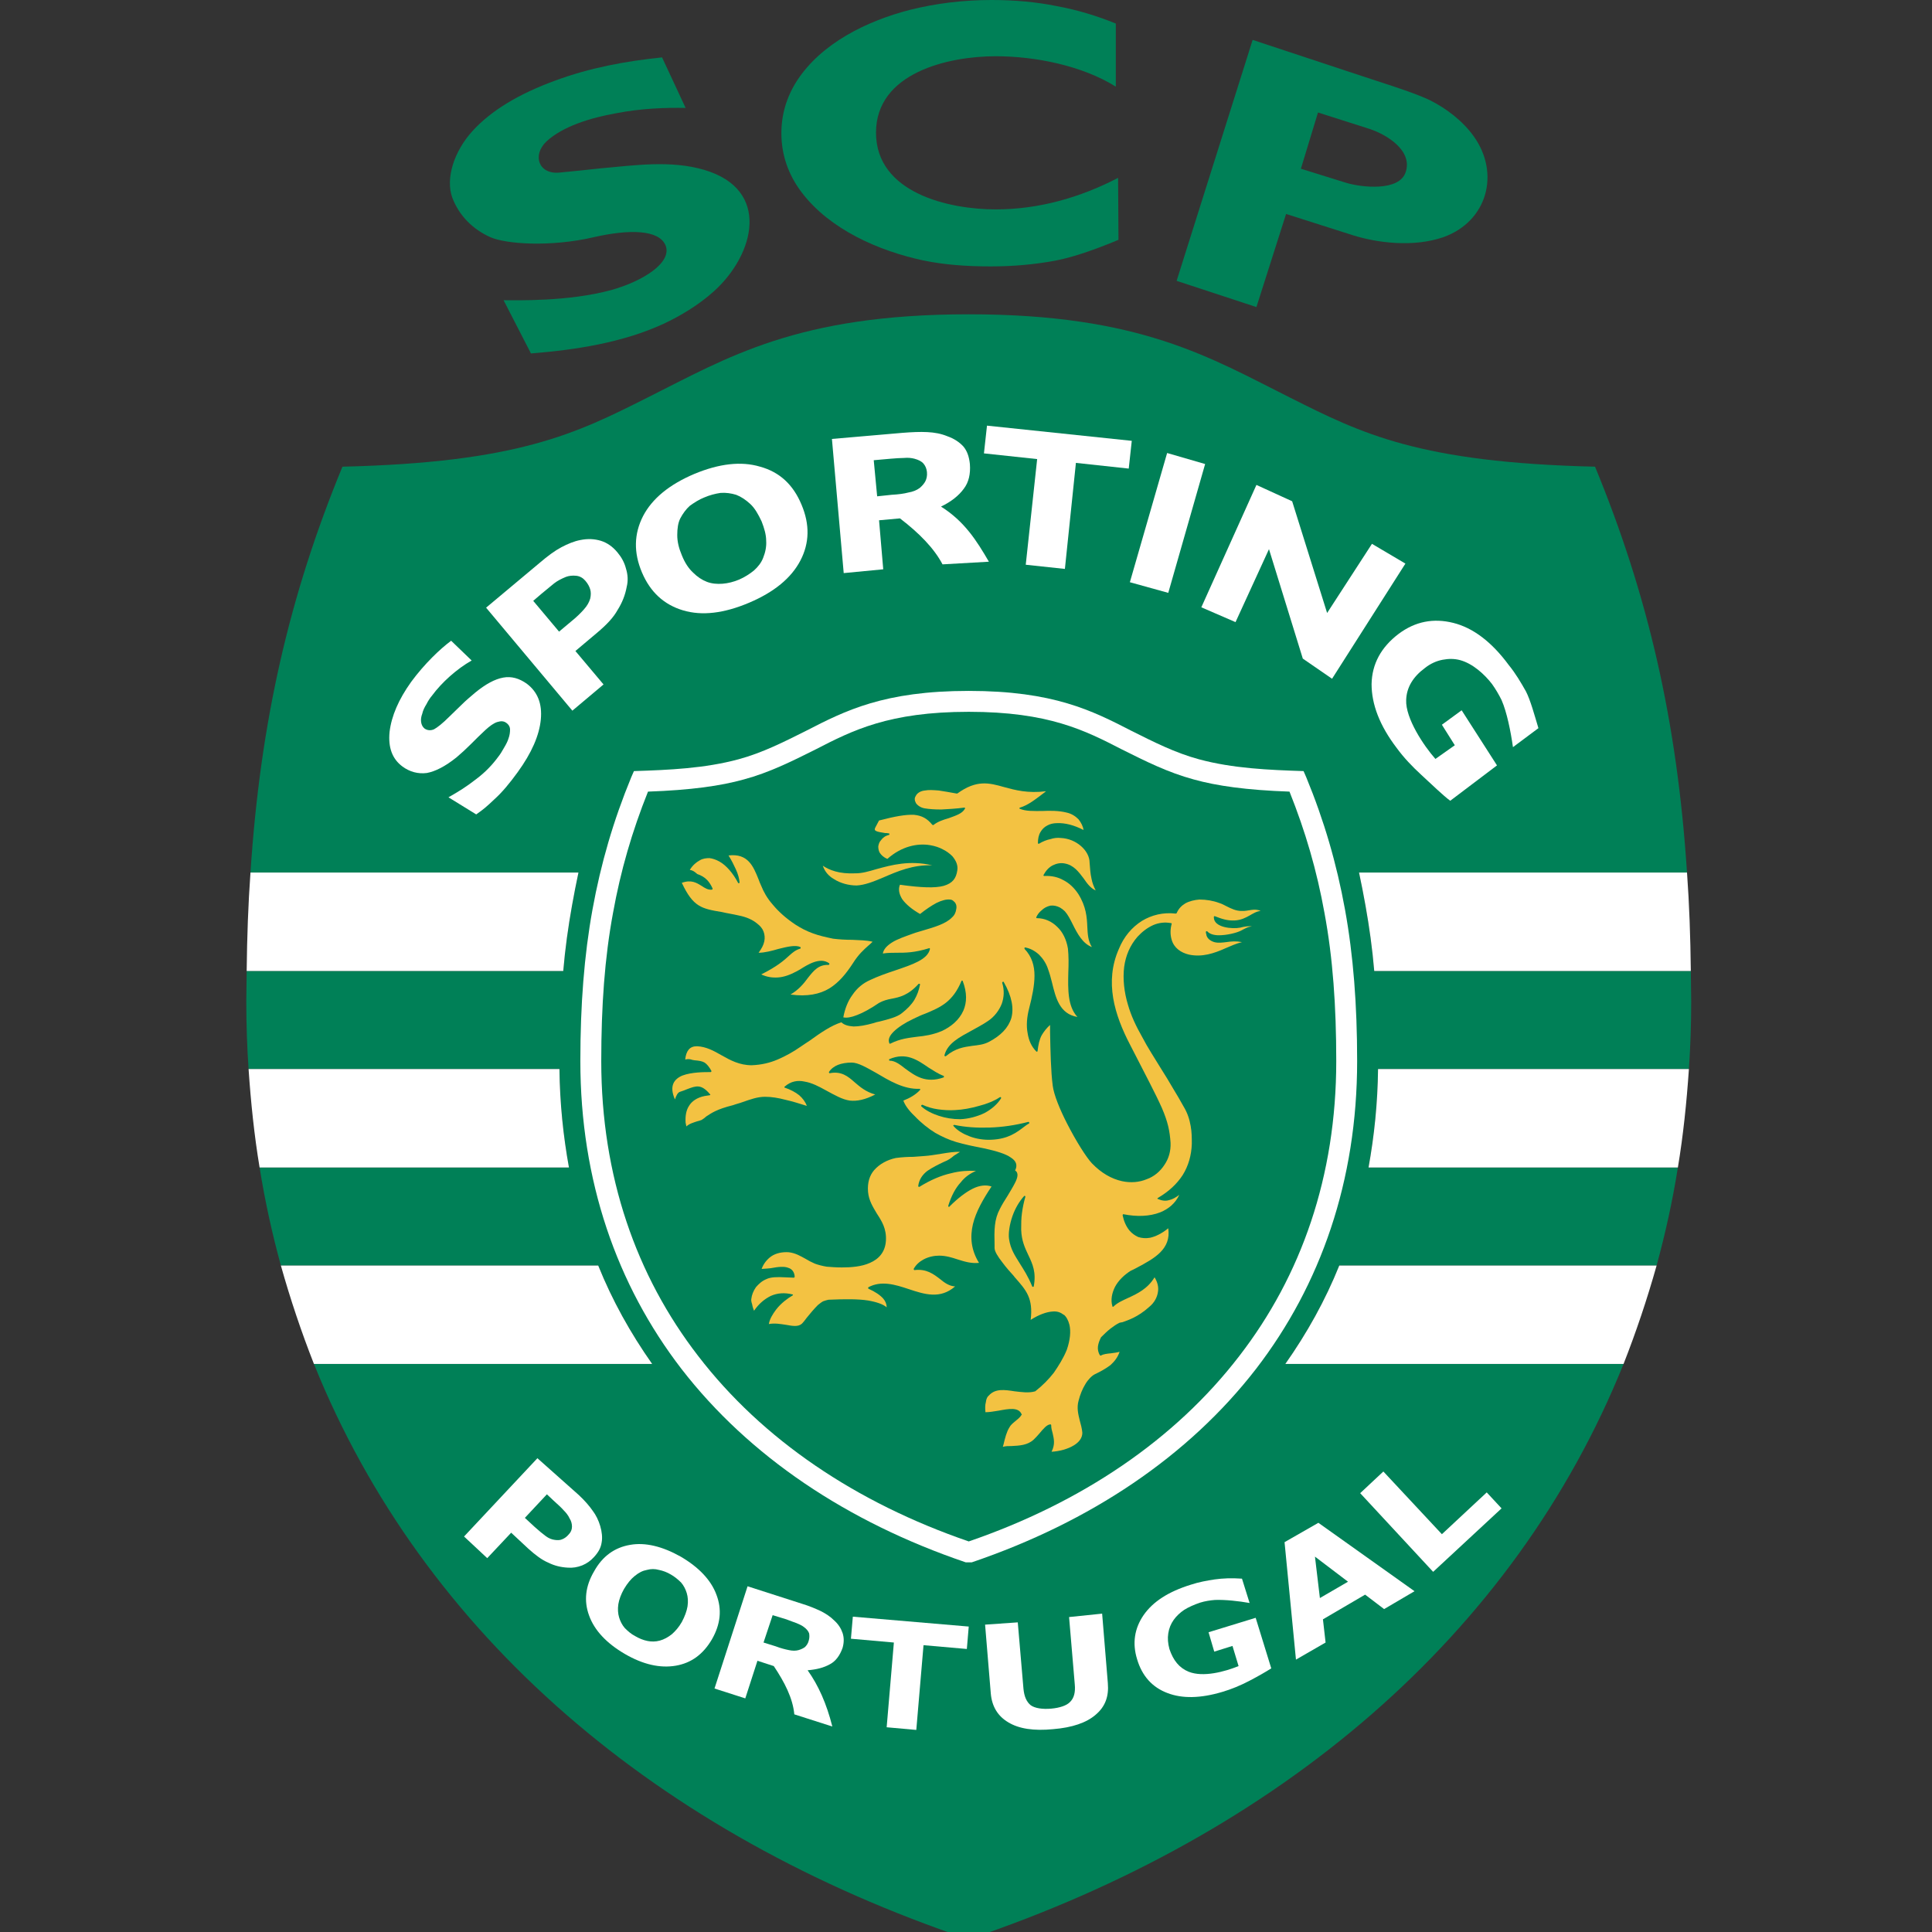 <?xml version="1.0" encoding="UTF-8" standalone="no"?> <svg xmlns:dc="http://purl.org/dc/elements/1.1/" xmlns:cc="http://creativecommons.org/ns#" xmlns:rdf="http://www.w3.org/1999/02/22-rdf-syntax-ns#" xmlns:svg="http://www.w3.org/2000/svg" xmlns="http://www.w3.org/2000/svg" xmlns:sodipodi="http://sodipodi.sourceforge.net/DTD/sodipodi-0.dtd" xmlns:inkscape="http://www.inkscape.org/namespaces/inkscape" xml:space="preserve" viewBox="0 0 52 52" height="52" width="52" y="0px" x="0px" id="Ebene_1" version="1.0"><rect x="0" y="0" width="52" height="52" fill="#333333" stroke="none"/><defs id="defs81"></defs> <g transform="matrix(0.093,0,0,0.093,6.629,-4.51075e-7)" id="g946"><path fill-rule="evenodd" clip-rule="evenodd" fill="#008057" d="M 209.084,561.259 C 119.225,531.016 51.254,473.38 19.577,394.741 h 97.888 c -6.27,-8.909 -11.549,-18.369 -15.618,-28.488 H 10.009 C 7.479,357.016 5.39,347.559 3.849,337.879 h 89.53 c -1.651,-9.129 -2.64,-18.586 -2.75,-28.488 H 0.661 C 0.22,303.013 0,296.413 0,289.815 c 0,-2.971 0.111,-5.941 0.111,-8.799 h 91.617 c 0.551,-6.489 1.43,-12.757 2.53,-18.918 0.551,-3.19 1.211,-6.381 1.871,-9.57 H 1.21 c 2.861,-43.884 11.329,-80.398 26.618,-117.464 50.813,-1.21 67.531,-9.57 88.099,-19.907 23.317,-11.659 43.444,-24.196 93.158,-24.196 49.717,0 69.841,12.538 93.158,24.196 20.569,10.337 37.286,18.697 88.099,19.907 15.287,37.066 23.76,73.581 26.616,117.464 h -94.919 c 0.662,3.189 1.321,6.379 1.872,9.57 1.099,6.161 1.98,12.429 2.528,18.918 h 91.62 c 0,2.858 0.111,5.829 0.111,8.799 0,6.598 -0.223,13.198 -0.662,19.576 H 327.54 c -0.108,9.902 -1.102,19.359 -2.751,28.488 h 89.528 c -1.541,9.68 -3.627,19.137 -6.158,28.374 h -91.837 c -4.069,10.119 -9.352,19.579 -15.618,28.488 h 97.887 C 366.916,473.38 298.944,531.016 209.084,561.259 Z" id="path2"></path><path fill-rule="evenodd" clip-rule="evenodd" fill="#ffffff" d="m 408.16,366.253 c -2.751,9.788 -5.941,19.251 -9.568,28.488 h -97.887 c 6.267,-8.909 11.549,-18.369 15.618,-28.488 z" id="path4"></path><path fill-rule="evenodd" clip-rule="evenodd" fill="#ffffff" d="m 327.541,309.391 c -0.108,9.902 -1.102,19.359 -2.751,28.488 h 89.528 c 1.538,-9.24 2.531,-18.809 3.19,-28.488 z" id="path6"></path><path fill-rule="evenodd" clip-rule="evenodd" fill="#ffffff" d="m 322.039,252.527 c 0.662,3.189 1.321,6.379 1.872,9.57 1.099,6.161 1.98,12.429 2.528,18.918 h 91.62 c -0.111,-9.899 -0.442,-19.358 -1.102,-28.488 z" id="path8"></path><path fill-rule="evenodd" clip-rule="evenodd" fill="#ffffff" d="m 91.729,281.016 c 0.551,-6.489 1.43,-12.757 2.53,-18.918 0.551,-3.19 1.211,-6.381 1.871,-9.57 H 1.21 c -0.659,9.13 -0.99,18.589 -1.099,28.488 z" id="path10"></path><path fill-rule="evenodd" clip-rule="evenodd" fill="#ffffff" d="m 93.379,337.879 c -1.651,-9.129 -2.64,-18.586 -2.75,-28.488 H 0.661 c 0.659,9.68 1.649,19.248 3.189,28.488 z" id="path12"></path><path fill-rule="evenodd" clip-rule="evenodd" fill="#ffffff" d="m 117.466,394.742 c -6.27,-8.909 -11.549,-18.369 -15.618,-28.488 H 10.009 c 2.75,9.788 5.938,19.251 9.568,28.488 z" id="path14"></path><path fill-rule="evenodd" clip-rule="evenodd" fill="#ffffff" d="m 209.965,452.155 h -1.759 C 173.889,440.498 145.512,421.467 125.936,396.169 107.239,371.867 96.68,341.73 96.68,307.083 c 0,-16.277 1.099,-30.577 3.519,-43.885 2.42,-13.308 6.05,-25.737 11.218,-38.275 l 0.771,-1.761 c 10.118,-0.328 20.458,-0.769 30.246,-3.41 6.929,-1.869 13.198,-5.058 19.578,-8.249 11.329,-5.829 22.547,-11.549 47.074,-11.549 24.527,0 35.745,5.72 47.074,11.549 6.378,3.19 12.647,6.379 19.576,8.249 9.791,2.641 20.13,3.082 30.246,3.41 l 0.771,1.761 c 5.171,12.538 8.798,24.967 11.218,38.275 2.423,13.308 3.521,27.608 3.521,43.885 0,34.646 -10.559,64.784 -29.259,89.086 -19.574,25.297 -47.951,44.329 -82.268,55.986 z" id="path16"></path><path fill-rule="evenodd" clip-rule="evenodd" fill="#008057" d="m 209.084,446.105 c 32.666,-11.218 59.722,-29.479 78.308,-53.675 17.93,-23.206 28.052,-52.025 28.052,-85.348 0,-15.949 -0.99,-29.917 -3.413,-42.895 -2.197,-12.208 -5.496,-23.537 -10.119,-35.086 -12.425,-0.439 -21.009,-1.651 -27.715,-3.52 -7.368,-1.98 -13.969,-5.279 -20.789,-8.688 -10.667,-5.5 -21.226,-10.89 -44.323,-10.89 -23.097,0 -33.656,5.389 -44.325,10.89 -6.819,3.409 -13.418,6.708 -20.788,8.688 -6.709,1.869 -15.287,3.081 -27.716,3.52 -4.619,11.549 -7.919,22.878 -10.119,35.086 -2.418,12.979 -3.409,26.946 -3.409,42.895 0,33.322 10.119,62.142 28.046,85.348 18.587,24.196 45.644,42.457 78.31,53.675 z" id="path18"></path><path fill-rule="evenodd" clip-rule="evenodd" fill="#ffffff" d="m 81.17,197.865 c 3.081,2.31 4.509,5.719 4.071,10.339 -0.441,4.619 -2.64,9.678 -6.71,15.289 -2.309,3.189 -4.509,5.829 -6.708,7.809 -2.2,2.09 -3.081,2.859 -5.281,4.399 l -8.029,-4.95 c 3.081,-1.761 5.06,-2.969 8.029,-5.278 2.641,-1.98 4.73,-4.181 6.489,-6.601 0.441,-0.551 0.99,-1.43 1.54,-2.42 0.661,-1.099 1.1,-1.979 1.32,-2.75 0.331,-0.88 0.441,-1.759 0.441,-2.53 0,-0.769 -0.331,-1.428 -1.1,-1.98 -0.769,-0.549 -1.54,-0.549 -2.641,-0.218 -0.989,0.33 -2.089,1.099 -3.407,2.309 -1.321,1.211 -2.75,2.64 -4.181,4.071 -1.43,1.43 -2.75,2.64 -4.179,3.85 -3.3,2.64 -6.16,4.069 -8.58,4.509 -2.53,0.33 -4.95,-0.33 -7.039,-1.869 -2.969,-2.2 -4.181,-5.499 -3.74,-10.009 0.549,-4.62 2.64,-9.458 6.27,-14.518 1.869,-2.53 3.959,-4.95 6.16,-7.15 1.869,-1.869 3.628,-3.409 5.389,-4.729 l 5.94,5.719 c -4.291,2.42 -8.689,6.379 -11.44,10.118 -0.659,0.771 -1.208,1.651 -1.649,2.531 -0.549,0.879 -0.99,1.759 -1.21,2.748 -0.33,0.88 -0.439,1.651 -0.33,2.421 0.109,0.77 0.439,1.43 0.99,1.869 0.769,0.549 1.759,0.659 2.75,0.22 0.99,-0.549 2.418,-1.649 4.4,-3.63 1.21,-1.208 2.528,-2.418 3.628,-3.52 1.21,-1.21 2.53,-2.309 3.959,-3.519 2.969,-2.42 5.609,-3.85 8.029,-4.291 2.42,-0.439 4.62,0.222 6.819,1.761 z" id="path20"></path><path fill-rule="evenodd" clip-rule="evenodd" fill="#ffffff" d="m 102.618,156.511 c -1.871,-0.551 -3.74,-0.661 -5.938,-0.221 -1.761,0.33 -3.631,1.1 -5.5,2.09 -1.869,0.99 -3.959,2.53 -6.27,4.509 l -15.508,12.979 24.967,29.807 9.019,-7.589 -8.139,-9.678 6.27,-5.279 c 2.75,-2.31 4.73,-4.399 5.94,-6.599 1.318,-2.09 2.199,-4.289 2.64,-6.71 0.438,-1.759 0.33,-3.519 -0.22,-5.279 -0.441,-1.759 -1.321,-3.299 -2.42,-4.619 -1.432,-1.761 -3.082,-2.861 -4.841,-3.411 z m -3.08,14.077 c 0.221,0.771 0.221,1.651 0,2.64 -0.33,1.1 -0.879,2.09 -1.869,3.189 -0.88,0.992 -2.09,2.202 -3.74,3.52 l -3.41,2.861 -7.479,-8.909 2.312,-1.98 c 1.54,-1.32 2.859,-2.31 3.74,-3.079 0.99,-0.771 2.089,-1.32 3.409,-1.871 0.88,-0.328 1.869,-0.439 2.971,-0.328 1.099,0.108 1.979,0.659 2.638,1.428 0.768,0.88 1.209,1.759 1.428,2.529 z" id="path22"></path><path fill-rule="evenodd" clip-rule="evenodd" fill="#ffffff" d="m 148.702,135.063 c -5.499,-1.649 -11.878,-0.88 -19.028,2.09 -7.258,3.079 -12.208,7.148 -14.848,12.208 -2.64,5.169 -2.75,10.559 -0.33,16.279 2.42,5.719 6.379,9.349 11.878,10.998 5.499,1.649 11.878,0.88 19.137,-2.2 7.26,-3.079 12.209,-7.148 14.849,-12.208 2.64,-5.06 2.75,-10.449 0.33,-16.167 -2.419,-5.831 -6.379,-9.46 -11.988,-11 z m -1.761,30.026 c -1.208,0.99 -2.75,1.98 -4.288,2.64 -1.541,0.661 -3.3,1.1 -4.84,1.21 -1.541,0.11 -3.079,0 -4.509,-0.549 -1.431,-0.551 -2.751,-1.431 -3.961,-2.64 -1.32,-1.211 -2.418,-2.861 -3.299,-5.061 -0.88,-2.089 -1.32,-3.958 -1.32,-5.827 0,-1.871 0.22,-3.52 0.88,-4.84 0.769,-1.43 1.649,-2.64 2.748,-3.63 1.21,-0.88 2.751,-1.871 4.181,-2.42 1.538,-0.661 3.189,-1.1 4.729,-1.32 1.54,-0.11 3.081,0.11 4.51,0.549 1.43,0.551 2.75,1.431 4.069,2.64 1.32,1.21 2.309,2.971 3.299,5.06 0.771,1.98 1.321,3.85 1.321,5.61 0.11,1.649 -0.221,3.299 -0.88,4.948 -0.548,1.43 -1.539,2.64 -2.64,3.63 z" id="path24"></path><path fill-rule="evenodd" clip-rule="evenodd" fill="#ffffff" d="m 201.057,146.612 c 2.968,-1.43 5.168,-3.189 6.598,-5.169 1.43,-1.869 1.979,-4.289 1.759,-7.148 -0.22,-2.09 -0.769,-3.74 -1.869,-5.061 -1.21,-1.32 -2.751,-2.309 -4.619,-2.968 -1.869,-0.772 -3.741,-1.102 -5.83,-1.21 -2.089,-0.111 -4.509,0 -7.258,0.218 l -20.348,1.761 3.409,38.826 11.439,-1.1 -1.21,-14.188 6.05,-0.549 c 5.609,4.289 9.899,8.689 12.319,13.307 l 13.418,-0.769 c -3.522,-6.051 -7.04,-11.661 -13.858,-15.95 z m -4.51,-7.37 c -0.33,0.661 -0.88,1.32 -1.651,1.98 -0.88,0.659 -1.979,1.1 -3.299,1.32 -1.21,0.33 -2.859,0.549 -4.84,0.659 l -4.179,0.441 -0.99,-10.45 4.95,-0.439 c 1.43,-0.11 2.75,-0.22 3.85,-0.22 1.1,-0.11 2.089,0 2.969,0.22 1.21,0.33 2.089,0.771 2.64,1.43 0.551,0.661 0.88,1.431 0.99,2.42 0.109,1.1 -0.111,1.98 -0.44,2.639 z" id="path26"></path><polygon fill-rule="evenodd" clip-rule="evenodd" fill="#ffffff" points="255.388,135.614 256.267,127.583 214.364,123.185 213.484,131.213 228.883,132.863 225.582,163.44 236.911,164.65 240.101,133.963 " id="polygon28"></polygon><polygon fill-rule="evenodd" clip-rule="evenodd" fill="#ffffff" points="266.829,171.579 277.496,134.294 266.498,131.104 255.716,168.5 " id="polygon30"></polygon><polygon fill-rule="evenodd" clip-rule="evenodd" fill="#ffffff" points="295.976,158.93 305.764,190.605 314.231,196.436 335.459,163.109 325.78,157.39 312.801,177.409 302.682,145.071 292.343,140.342 276.397,175.759 286.296,180.048 " id="polygon32"></polygon><path fill-rule="evenodd" clip-rule="evenodd" fill="#ffffff" d="m 361.964,221.512 -10.228,-15.948 -5.719,4.181 3.738,5.937 -5.61,3.961 c -3.41,-3.85 -8.687,-11.769 -8.467,-17.048 0.108,-3.63 1.978,-6.709 5.388,-9.24 1.649,-1.318 3.41,-2.089 5.171,-2.418 1.758,-0.331 3.407,-0.331 5.057,0.11 3.633,0.99 7.043,4.069 9.24,6.929 1.102,1.54 1.98,3.081 2.751,4.62 1.541,3.52 2.64,9.019 3.299,13.638 l 7.368,-5.499 c -1.096,-3.628 -2.309,-8.139 -3.627,-10.67 -1.43,-2.528 -2.974,-5.168 -4.951,-7.588 -4.948,-6.709 -10.336,-10.78 -16.058,-12.208 -5.719,-1.43 -11.001,-0.441 -15.838,3.189 -5.06,3.85 -7.699,8.689 -7.811,14.518 0,5.83 2.312,11.988 7.26,18.478 2.089,2.859 4.509,5.391 7.148,7.811 2.64,2.418 6.489,6.158 8.361,7.478 z" id="path34"></path><path fill-rule="evenodd" clip-rule="evenodd" fill="#ffffff" d="m 100.638,450.614 c -0.99,1.102 -2.089,1.869 -3.409,2.42 -1.43,0.551 -2.75,0.768 -4.181,0.659 -1.979,-0.108 -3.848,-0.548 -5.609,-1.43 -1.871,-0.771 -3.74,-2.197 -5.829,-4.069 l -4.95,-4.617 -6.929,7.368 -6.71,-6.267 21.229,-22.658 11.988,10.664 c 1.759,1.652 3.081,3.19 4.069,4.623 1.761,2.309 3.079,6.27 2.53,9.126 -0.219,1.541 -0.989,2.862 -2.199,4.181 z m -7.368,-6.489 c 0.659,-0.659 0.989,-1.43 0.989,-2.309 0,-0.771 -0.22,-1.649 -0.659,-2.312 -0.441,-0.987 -1.1,-1.758 -1.759,-2.417 -0.661,-0.771 -1.649,-1.652 -2.861,-2.751 l -1.98,-1.869 -6.379,6.817 2.859,2.643 c 1.21,1.099 2.31,1.978 3.189,2.64 0.88,0.659 1.761,0.987 2.641,1.099 0.771,0.108 1.54,0.108 2.2,-0.22 0.55,-0.22 1.21,-0.662 1.76,-1.321 z" id="path36"></path><path fill-rule="evenodd" clip-rule="evenodd" fill="#ffffff" d="m 134.735,474.482 c -2.531,4.286 -5.941,6.817 -10.45,7.588 -4.509,0.771 -9.458,-0.328 -14.738,-3.407 -5.279,-3.082 -8.799,-6.82 -10.339,-11.112 -1.54,-4.178 -1.1,-8.467 1.43,-12.756 2.42,-4.4 5.94,-6.929 10.449,-7.699 4.4,-0.773 9.349,0.439 14.628,3.407 5.279,3.082 8.799,6.82 10.339,11.001 1.649,4.286 1.209,8.578 -1.319,12.978 z m -15.07,0.328 c 1.211,-0.328 2.421,-0.99 3.52,-1.869 0.99,-0.879 1.98,-1.98 2.861,-3.519 0.88,-1.649 1.43,-3.19 1.649,-4.512 0.22,-1.43 0.11,-2.748 -0.22,-3.85 -0.331,-1.099 -0.88,-2.197 -1.649,-3.076 -0.88,-0.882 -1.98,-1.761 -2.971,-2.312 -1.099,-0.659 -2.31,-1.102 -3.409,-1.318 -1.21,-0.331 -2.31,-0.331 -3.52,0 -1.21,0.217 -2.31,0.771 -3.52,1.758 -1.1,0.879 -2.089,2.092 -3.081,3.741 -0.879,1.538 -1.43,3.079 -1.648,4.397 -0.22,1.433 -0.111,2.751 0.218,3.853 0.331,1.099 0.88,2.197 1.651,3.079 0.88,0.879 1.869,1.758 2.969,2.309 1.1,0.659 2.42,1.207 3.63,1.43 1.101,0.22 2.311,0.22 3.52,-0.111 z" id="path38"></path><path fill-rule="evenodd" clip-rule="evenodd" fill="#ffffff" d="m 169.6,499.668 -10.998,-3.519 c -0.441,-4.731 -2.861,-9.352 -5.94,-13.969 l -4.73,-1.541 -3.519,10.89 -8.909,-2.859 9.568,-29.587 15.728,5.057 c 2.2,0.662 3.959,1.433 5.391,2.092 1.54,0.771 2.858,1.649 3.959,2.748 1.21,1.102 1.979,2.312 2.42,3.633 0.438,1.318 0.438,2.751 0,4.289 -0.771,2.2 -1.98,3.85 -3.631,4.729 -1.759,0.99 -3.848,1.541 -6.488,1.761 3.079,4.288 5.499,9.679 7.149,16.276 z m -6.819,-24.858 c 0.22,-0.771 0.22,-1.43 0.11,-2.089 -0.22,-0.659 -0.771,-1.321 -1.54,-1.869 -0.551,-0.439 -1.32,-0.771 -2.09,-1.099 -0.879,-0.331 -1.869,-0.662 -2.969,-1.102 l -3.959,-1.21 -2.64,7.922 3.519,1.096 c 1.43,0.554 2.751,0.882 3.851,1.102 0.989,0.22 1.979,0.22 2.75,0 0.769,-0.22 1.43,-0.548 1.869,-0.882 0.438,-0.439 0.879,-0.987 1.099,-1.869 z" id="path40"></path><polygon fill-rule="evenodd" clip-rule="evenodd" fill="#ffffff" points="208.535,477.23 209.084,470.741 175.54,467.881 174.989,474.262 187.417,475.364 185.329,499.888 193.906,500.659 195.996,476.131 " id="polygon42"></polygon><path fill-rule="evenodd" clip-rule="evenodd" fill="#ffffff" d="m 247.689,467.002 -9.568,0.99 1.649,19.468 c 0.22,2.309 -0.22,3.958 -1.318,5.057 -0.99,1.102 -3.079,1.761 -5.499,1.98 -2.531,0.223 -4.731,-0.108 -5.941,-0.99 -1.21,-0.99 -1.869,-2.528 -2.089,-4.729 l -1.649,-19.248 -9.46,0.659 1.649,19.907 c 0.331,3.853 2.092,6.601 5.06,8.361 3.079,1.872 7.371,2.531 12.979,1.98 5.499,-0.442 9.68,-1.869 12.319,-4.181 2.748,-2.309 3.85,-5.279 3.519,-9.129 z" id="path44"></path><path fill-rule="evenodd" clip-rule="evenodd" fill="#ffffff" d="m 292.124,468.209 -13.638,4.181 1.649,5.61 5.279,-1.649 1.761,5.83 c -4.069,1.649 -10.23,3.299 -14.411,1.649 -2.748,-1.102 -4.506,-3.302 -5.607,-6.601 -0.439,-1.649 -0.551,-3.079 -0.328,-4.509 0.437,-2.968 2.197,-5.171 4.617,-6.82 1.213,-0.771 2.968,-1.538 4.62,-2.089 1.43,-0.439 2.859,-0.659 4.289,-0.771 2.971,-0.108 6.929,0.331 10.011,0.882 l -2.203,-7.043 c -2.968,-0.217 -5.607,-0.105 -7.919,0.223 -2.197,0.331 -4.617,0.771 -6.926,1.538 -6.381,1.983 -10.89,4.84 -13.638,8.801 -2.64,3.85 -3.302,8.139 -1.872,12.759 1.43,4.84 4.397,8.142 8.798,9.788 4.292,1.649 9.568,1.541 15.838,-0.328 2.64,-0.771 5.282,-1.872 7.811,-3.19 2.531,-1.321 4.84,-2.64 6.381,-3.63 z" id="path46"></path><path fill-rule="evenodd" clip-rule="evenodd" fill="#ffffff" d="m 338.099,460.513 -8.801,5.171 -5.499,-4.181 -12.208,7.148 0.768,6.712 -8.575,4.945 -3.302,-33.987 9.791,-5.607 z m -19.251,-2.751 -9.565,-7.26 1.427,11.988 z" id="path48"></path><polygon fill-rule="evenodd" clip-rule="evenodd" fill="#ffffff" points="346.018,444.013 329.079,425.867 322.37,432.136 343.487,454.906 363.286,436.537 358.997,431.917 " id="polygon50"></polygon><path fill-rule="evenodd" clip-rule="evenodd" fill="#008057" d="m 74.462,86.889 c 3.738,0 18.807,0.441 31.235,-2.969 9.019,-2.53 17.708,-7.919 15.618,-12.979 -1.979,-4.509 -10.559,-4.62 -20.678,-2.31 -12.757,2.969 -25.626,1.98 -30.025,0 -4.951,-2.199 -9.019,-6.16 -11,-11.439 -1.98,-5.499 0.439,-13.307 5.829,-19.248 5.391,-5.937 13.419,-10.777 23.978,-14.626 10.118,-3.74 20.347,-5.609 30.907,-6.709 l 6.817,14.628 c -5.829,-0.11 -12.757,0.11 -20.127,1.54 -7.479,1.318 -15.507,3.85 -20.127,8.139 -4.289,4.071 -2.2,9.68 3.85,9.019 3.409,-0.33 7.809,-0.769 11.769,-1.21 9.898,-0.88 20.347,-2.42 30.026,0.441 19.356,5.719 14.628,24.416 2.859,35.084 -4.509,4.069 -9.899,7.26 -14.628,9.458 -11.878,5.499 -25.737,7.589 -38.385,8.58 z" id="path52"></path><path fill-rule="evenodd" clip-rule="evenodd" fill="#008057" d="M 251.65,6.819 C 246.259,4.619 240.541,2.86 234.494,1.759 228.552,0.549 222.171,0 215.682,0 c -8.247,0 -16.166,0.989 -23.646,2.859 -12.318,3.189 -25.627,9.568 -32.776,20.678 -2.969,4.73 -4.399,9.68 -4.399,15.067 0,6.16 1.979,11.99 5.938,17.158 8.139,10.67 22.217,16.828 34.976,19.578 6.27,1.321 12.869,1.761 19.686,1.761 6.489,0 12.65,-0.551 18.589,-1.651 5.938,-1.099 13.418,-3.958 18.369,-6.048 l -0.111,-17.928 c -10.998,5.719 -22.986,9.129 -35.417,9.129 -13.526,0 -34.644,-4.729 -34.644,-22.217 0,-17.377 21.007,-22.106 34.644,-22.106 11.549,0 25.078,2.75 34.758,8.798 V 6.819 Z" id="path54"></path><path fill-rule="evenodd" clip-rule="evenodd" fill="#008057" d="m 292.343,88.869 8.581,-26.947 19.685,6.27 c 6.489,1.979 16.939,3.519 25.849,0.439 12.65,-4.509 16.5,-18.368 8.798,-29.146 -3.19,-4.51 -8.03,-8.139 -12.647,-10.449 -4.951,-2.42 -14.628,-5.279 -23.429,-8.249 L 291.245,11.548 269.246,81.28 Z m 43.225,-39.155 c -1.758,5.829 -12.976,4.509 -17.268,3.189 l -13.09,-4.069 4.951,-16.277 14.848,4.73 c 5.063,1.649 12.539,6.267 10.559,12.427 z" id="path56"></path><path fill-rule="evenodd" clip-rule="evenodd" fill="#f3c242" d="m 231.192,229.211 c -2.751,2.09 -4.948,3.848 -7.26,4.509 -0.22,0 -0.22,0.331 -0.108,0.331 1.758,0.769 4.069,0.659 6.489,0.659 2.309,-0.11 4.837,-0.11 7.037,0.441 1.541,0.328 2.64,1.1 3.521,1.979 0.771,0.99 1.318,2.09 1.43,3.079 -2.751,-1.43 -5.391,-2.089 -7.699,-1.979 -0.99,0 -1.98,0.221 -2.751,0.659 -0.879,0.439 -1.538,1.102 -1.98,1.871 -0.548,0.88 -0.771,1.979 -0.771,3.3 0.111,0.108 0.223,0.22 0.331,0.108 1.102,-0.659 2.2,-1.099 3.302,-1.32 0.99,-0.33 1.978,-0.438 2.968,-0.33 2.309,0.11 4.289,0.99 5.83,2.31 1.538,1.32 2.531,3.079 2.531,4.84 0.108,1.541 0.22,3.189 0.548,4.619 0.22,1.21 0.659,2.309 1.21,3.41 -1.538,-0.659 -2.528,-2.089 -3.519,-3.52 -1.43,-1.869 -2.859,-3.848 -5.499,-4.289 -1.102,-0.22 -2.309,0 -3.41,0.551 -1.102,0.548 -1.98,1.54 -2.643,2.748 -0.108,0.22 0,0.331 0.223,0.331 2.089,-0.111 3.958,0.328 5.499,1.208 1.761,0.882 3.188,2.312 4.289,3.959 2.309,3.63 2.531,6.82 2.64,9.571 0.111,2.197 0.22,4.068 1.321,5.827 -2.643,-0.989 -4.181,-3.85 -5.499,-6.489 -0.771,-1.54 -1.43,-2.859 -2.312,-3.848 -0.439,-0.441 -0.879,-0.772 -1.43,-1.1 -0.879,-0.442 -1.758,-0.661 -2.748,-0.551 -0.993,0.22 -1.872,0.661 -2.643,1.431 -0.548,0.438 -1.096,1.099 -1.43,1.868 -0.108,0.111 0,0.331 0.111,0.331 2.2,0 4.289,0.88 5.938,2.531 1.541,1.428 2.64,3.627 3.082,6.268 0.217,2.09 0.217,4.509 0.108,6.928 -0.108,4.839 -0.22,9.787 2.64,12.866 -5.168,-0.876 -6.27,-5.496 -7.371,-10.005 -0.328,-1.324 -0.659,-2.531 -1.099,-3.741 -0.551,-1.758 -1.538,-3.189 -2.64,-4.289 -1.318,-1.21 -2.751,-1.871 -4.069,-2.09 -0.111,0 -0.22,0.22 -0.111,0.441 2.092,2.199 2.862,4.84 2.862,7.697 0,2.861 -0.662,6.052 -1.538,9.462 -0.665,2.525 -0.882,5.057 -0.442,7.257 0.331,2.089 1.102,3.85 2.528,5.279 0.111,0.111 0.334,0 0.334,-0.111 0.217,-1.866 0.548,-3.41 1.207,-4.617 0.659,-1.102 1.43,-2.092 2.42,-2.968 0,0.659 0,1.318 0,2.089 0.111,5.496 0.22,11.329 0.771,15.507 0.331,2.64 2.089,6.929 4.181,10.998 2.528,4.951 5.496,9.677 7.148,11.438 2.748,2.862 5.719,4.509 8.687,5.171 2.528,0.551 5.06,0.328 7.148,-0.551 2.2,-0.771 3.961,-2.309 5.171,-4.178 1.21,-1.761 1.869,-3.961 1.761,-6.381 -0.223,-3.407 -0.771,-6.047 -2.531,-10.119 -1.761,-3.958 -4.617,-9.349 -9.129,-18.146 -2.309,-4.397 -4.178,-9.018 -4.948,-13.638 -0.773,-4.731 -0.439,-9.46 1.649,-14.188 1.433,-3.52 3.738,-6.27 6.709,-8.139 2.751,-1.651 6.05,-2.531 9.788,-2.09 0,0 0.111,-0.108 0.22,-0.108 0.551,-1.323 1.43,-2.202 2.531,-2.862 1.21,-0.659 2.637,-0.989 4.069,-1.1 1.978,0 3.961,0.331 5.722,0.992 0.768,0.22 1.538,0.659 2.197,0.989 1.318,0.659 2.64,1.321 4.289,1.321 1.869,0.11 3.741,-0.88 5.499,0 -1.21,0.11 -2.2,0.769 -3.188,1.318 -1.213,0.661 -2.42,1.32 -4.292,1.43 -2.089,0.111 -3.738,-0.438 -5.719,-1.21 -0.111,-0.108 -0.22,0 -0.331,0.111 0,0.108 0,0.22 0,0.22 0,2.969 5.391,3.409 7.591,2.969 1.21,-0.33 2.64,-0.551 3.41,-0.33 -1.102,0 -2.092,0.659 -3.19,1.21 -1.321,0.659 -4.069,1.32 -6.378,1.32 -1.321,0 -2.64,-0.331 -3.299,-1.102 -0.111,-0.11 -0.442,-0.11 -0.442,0.111 0,0.221 0,0.441 0.108,0.659 0.111,1.211 1.213,1.98 2.312,2.31 1.21,0.331 2.528,0.11 3.519,0 1.541,-0.22 2.751,-0.33 4.509,0 -1.758,0.441 -3.188,1.1 -4.729,1.759 -3.41,1.54 -6.817,2.641 -10.559,1.871 -2.42,-0.549 -4.397,-1.98 -5.057,-4.289 -0.442,-1.43 -0.442,-3.081 0,-4.619 0,-0.111 0,-0.221 -0.223,-0.221 -1.758,-0.331 -3.519,-0.111 -5.06,0.549 -1.761,0.771 -3.299,1.98 -4.617,3.41 -2.203,2.53 -3.41,5.5 -3.85,8.689 -0.442,3.52 0,7.37 1.099,11 0.879,3.079 2.309,6.158 4.069,9.237 1.649,3.188 3.63,6.161 5.499,9.24 1.21,1.869 2.309,3.738 3.41,5.607 1.099,1.761 2.092,3.521 3.079,5.279 1.21,1.98 1.761,3.85 2.092,5.719 0.328,1.761 0.328,3.521 0.328,5.171 -0.111,3.299 -0.987,6.378 -2.64,9.018 -1.649,2.531 -3.961,4.731 -7.151,6.601 -0.217,0.111 -0.217,0.328 0,0.328 0.99,0.442 2.092,0.659 3.19,0.331 0.99,-0.22 1.98,-0.771 2.971,-1.538 -1.099,2.42 -3.079,4.069 -5.499,5.06 -3.082,1.21 -6.82,1.318 -10.667,0.548 -0.111,0 -0.223,0.111 -0.223,0.328 0.334,1.649 0.99,3.19 1.983,4.4 0.656,0.771 1.538,1.43 2.525,1.872 0.99,0.328 2.203,0.439 3.41,0.217 1.538,-0.328 3.41,-1.207 5.282,-2.745 0.879,6.047 -3.961,8.687 -9.132,11.438 -0.656,0.328 -1.207,0.659 -1.761,0.879 -1.758,1.099 -3.516,2.748 -4.506,4.62 -0.882,1.761 -1.324,3.738 -0.771,5.61 0,0.22 0.22,0.22 0.328,0.108 1.102,-1.099 2.64,-1.761 4.292,-2.528 2.64,-1.213 5.607,-2.643 7.588,-5.941 0.882,1.433 1.21,2.859 0.987,4.181 -0.217,1.649 -1.099,3.19 -2.42,4.289 -3.516,3.19 -6.378,3.961 -7.808,4.509 -0.437,0.111 -0.771,0.111 -0.987,0.22 -0.882,0.439 -1.652,0.99 -2.534,1.652 -0.984,0.768 -1.866,1.649 -2.637,2.417 l -0.108,0.111 c -0.442,0.882 -0.771,1.761 -0.882,2.643 -0.108,0.873 0.111,1.755 0.551,2.525 0.108,0.108 0.22,0.108 0.331,0.108 0.659,-0.437 1.761,-0.548 2.856,-0.656 0.882,-0.111 1.761,-0.223 2.531,-0.439 -0.548,1.649 -1.541,2.856 -2.643,3.85 -1.315,0.99 -2.856,1.869 -4.506,2.64 -0.879,0.437 -1.98,1.538 -2.751,2.856 -0.879,1.43 -1.538,3.079 -1.978,4.84 -0.551,1.98 -0.111,3.85 0.328,5.61 0.331,1.21 0.662,2.42 0.771,3.63 0,1.541 -0.987,2.748 -2.42,3.627 -1.758,1.102 -4.289,1.761 -6.489,1.872 1.099,-2.2 0.662,-3.741 0.331,-5.282 -0.223,-0.768 -0.439,-1.538 -0.439,-2.417 0,-0.108 -0.111,-0.22 -0.22,-0.22 -0.993,0 -2.092,1.318 -3.19,2.637 -0.548,0.665 -1.102,1.213 -1.649,1.761 -1.761,1.649 -4.181,1.761 -6.381,1.872 -0.879,0 -1.758,0 -2.528,0.22 0,-0.108 0,-0.22 0.108,-0.442 0.551,-2.309 0.99,-3.958 1.761,-5.165 0.328,-0.662 0.987,-1.213 1.652,-1.761 0.659,-0.551 1.427,-1.102 1.866,-1.872 0.111,0 0.111,-0.108 0,-0.22 -0.879,-2.089 -3.738,-1.538 -6.706,-0.987 -1.321,0.217 -2.643,0.439 -3.742,0.439 -0.11,-1.102 -0.11,-2.089 0.111,-2.859 0.109,-0.99 0.438,-1.649 0.88,-1.98 1.869,-2.089 4.617,-1.649 7.479,-1.213 1.978,0.223 4.069,0.554 5.938,0 2.089,-1.646 3.85,-3.407 5.391,-5.388 1.427,-2.089 2.748,-4.181 3.738,-6.601 0.99,-2.856 1.21,-5.388 0.771,-7.257 -0.331,-1.318 -0.882,-2.312 -1.652,-2.971 v 0.111 c -0.879,-0.771 -1.978,-1.102 -3.188,-0.99 -1.761,0.111 -3.961,0.879 -6.381,2.42 0.771,-6.27 -1.318,-8.578 -4.4,-12.1 -0.105,-0.108 -0.328,-0.331 -0.439,-0.548 -0.879,-0.99 -2.309,-2.531 -3.41,-4.069 -1.207,-1.541 -2.197,-3.079 -2.197,-4.069 0,-0.223 0,-0.554 0,-0.771 -0.111,-4.512 -0.111,-7.479 1.538,-10.559 0.659,-1.321 1.43,-2.531 2.2,-3.741 0.771,-1.318 1.538,-2.528 2.092,-3.63 0.879,-1.649 1.207,-3.079 0.111,-3.741 0.768,-1.538 0.328,-2.748 -1.213,-3.738 -1.538,-1.102 -4.181,-1.869 -7.59,-2.64 -3.517,-0.659 -5.938,-1.21 -8.248,-1.866 -2.199,-0.662 -4.069,-1.541 -6.048,-2.643 -1.979,-1.21 -4.179,-2.968 -5.94,-4.837 -1.649,-1.541 -2.859,-3.19 -3.299,-4.509 1.979,-0.773 3.628,-1.761 4.84,-3.082 0.108,-0.111 0,-0.328 -0.111,-0.328 -4.619,0.217 -8.909,-2.42 -12.647,-4.623 -2.751,-1.538 -5.169,-2.968 -7.04,-2.968 -1.43,0 -2.859,0.22 -3.959,0.659 -1.099,0.442 -1.979,1.102 -2.64,2.092 0,0.108 0.111,0.328 0.221,0.328 3.409,-0.659 5.279,0.879 7.258,2.64 1.54,1.318 3.189,2.751 5.938,3.521 -2.969,1.538 -5.278,1.978 -7.368,1.761 -2.2,-0.331 -4.289,-1.544 -6.929,-2.974 -1.98,-1.096 -4.071,-2.197 -6.16,-2.528 -1.979,-0.439 -3.959,-0.111 -5.72,1.433 -0.22,0.105 -0.11,0.328 0,0.328 1.651,0.548 3.081,1.321 4.181,2.197 0.99,0.882 1.759,1.872 2.2,3.082 -2.09,-0.662 -4.181,-1.321 -6.16,-1.761 -2.09,-0.551 -4.071,-0.879 -5.94,-0.879 -2.2,0 -4.289,0.771 -6.489,1.538 -0.88,0.334 -1.869,0.551 -2.75,0.882 -4.84,1.207 -6.27,2.309 -7.809,3.299 -0.33,0.328 -0.769,0.659 -1.32,0.99 -0.33,0.108 -0.879,0.328 -1.43,0.439 -0.879,0.331 -1.98,0.548 -2.969,1.43 -0.11,-0.328 -0.11,-0.771 -0.221,-1.099 -0.11,-1.761 0.111,-3.519 0.99,-4.84 0.771,-1.321 2.31,-2.42 4.51,-2.859 0.439,-0.111 0.989,-0.111 1.428,-0.223 0.221,0 0.331,-0.217 0.111,-0.328 -2.53,-2.971 -3.959,-2.42 -6.599,-1.43 -0.551,0.22 -1.32,0.551 -2.09,0.771 -0.33,0.111 -0.659,0.439 -0.879,0.879 -0.221,0.439 -0.441,0.879 -0.551,1.321 -1.761,-3.961 -0.22,-5.941 2.2,-6.932 2.64,-0.987 6.27,-0.987 8.139,-0.987 0.11,0 0.22,-0.111 0.22,-0.331 -0.659,-1.21 -1.318,-1.978 -1.979,-2.42 -0.771,-0.439 -1.651,-0.551 -2.861,-0.659 -0.22,0 -0.439,-0.111 -0.659,-0.111 -0.549,-0.22 -1.32,-0.331 -2.09,-0.108 0.11,-1.21 0.441,-2.2 0.99,-2.859 0.551,-0.659 1.32,-0.99 2.42,-0.99 2.64,0.108 4.84,1.318 7.15,2.64 2.528,1.43 5.168,2.859 8.688,2.859 2.751,-0.111 5.169,-0.662 7.479,-1.649 2.31,-0.993 4.509,-2.2 6.709,-3.741 0.99,-0.659 1.761,-1.21 2.64,-1.761 3.19,-2.309 6.27,-4.4 9.129,-5.276 0.769,0.771 1.979,1.099 3.52,1.207 1.54,0 3.519,-0.331 5.829,-0.99 0.549,-0.217 1.1,-0.328 1.651,-0.437 2.64,-0.659 5.168,-1.324 6.489,-2.42 1.538,-1.213 2.748,-2.42 3.628,-3.85 0.771,-1.321 1.32,-2.751 1.651,-4.512 0,-0.111 -0.331,-0.22 -0.441,-0.111 -2.969,3.302 -5.499,3.853 -7.809,4.292 -1.21,0.22 -2.42,0.548 -3.63,1.207 -2.42,1.652 -4.619,2.862 -6.378,3.521 -1.651,0.659 -2.971,0.879 -3.959,0.659 0.439,-2.42 1.32,-4.729 2.638,-6.489 1.321,-1.978 3.081,-3.407 5.06,-4.286 2.31,-1.103 4.841,-1.981 7.15,-2.752 5.169,-1.759 9.568,-3.189 10.229,-6.268 0,-0.11 -0.111,-0.331 -0.22,-0.221 -4.291,1.321 -6.82,1.321 -9.46,1.321 -1.21,0 -2.53,0 -3.959,0.218 0.221,-1.207 1.102,-2.199 2.64,-3.189 1.54,-0.989 3.85,-1.759 6.27,-2.638 0.879,-0.331 1.871,-0.552 2.859,-0.88 2.971,-0.88 6.489,-1.869 8.25,-3.74 0.769,-0.661 1.099,-1.541 1.208,-2.31 0.11,-0.439 0.11,-0.88 0,-1.32 -0.11,-0.33 -0.33,-0.768 -0.661,-0.989 -0.328,-0.333 -0.659,-0.552 -1.208,-0.552 -0.879,-0.108 -2.31,0.22 -3.85,0.992 -1.43,0.769 -3.079,1.869 -4.729,3.189 -2.31,-1.32 -4.069,-2.75 -5.169,-4.289 -0.88,-1.43 -1.211,-2.861 -0.661,-4.179 6.268,0.88 10.229,0.99 12.647,0.33 2.641,-0.769 3.63,-2.2 3.961,-4.51 0.22,-1.428 -0.331,-2.75 -1.43,-4.069 -0.771,-0.769 -1.649,-1.428 -2.75,-1.979 -0.99,-0.551 -2.31,-0.99 -3.63,-1.21 -3.74,-0.659 -8.36,0.33 -12.429,3.958 -1.099,-0.438 -1.759,-1.099 -2.2,-1.759 -0.33,-0.549 -0.439,-1.208 -0.439,-1.869 0.11,-0.659 0.331,-1.321 0.771,-1.759 0.549,-0.769 1.32,-1.32 2.309,-1.54 0.221,-0.11 0.221,-0.441 0,-0.441 -0.439,-0.11 -0.769,-0.11 -1.099,-0.11 -1.32,-0.218 -2.2,-0.33 -2.751,-0.661 -0.328,-0.22 -0.328,-0.548 0,-1.1 l 0.99,-1.869 c 4.62,-1.208 7.699,-1.759 10.119,-1.649 2.31,0.221 3.85,1.1 5.279,2.861 0.11,0.108 0.22,0.108 0.331,0.108 1.21,-0.989 2.858,-1.54 4.399,-1.978 2.089,-0.771 3.958,-1.323 4.729,-2.751 0.11,-0.111 0,-0.331 -0.11,-0.331 -2.53,0.331 -4.73,0.441 -6.709,0.551 -1.98,0 -3.519,-0.11 -4.838,-0.331 -1.211,-0.22 -2.09,-0.88 -2.531,-1.54 -0.218,-0.438 -0.33,-0.769 -0.33,-1.21 0,-0.33 0.221,-0.769 0.439,-1.099 0.441,-0.659 1.321,-1.21 2.531,-1.32 1.099,-0.22 2.42,-0.11 3.958,0 1.541,0.218 3.302,0.549 5.169,0.879 0.11,0 0.221,0 0.221,0 5.607,-4.069 9.237,-3.079 13.526,-1.869 3.193,0.88 6.932,1.869 12.1,1.208 0.01,0.001 -0.099,0.113 -0.21,0.222 z" id="path58"></path><path fill-rule="evenodd" clip-rule="evenodd" fill="#f3c242" d="m 128.354,251.758 c 0.771,0.11 1.21,0.441 1.651,0.769 0.22,0.221 0.439,0.331 0.549,0.442 0.99,0.328 1.98,0.877 2.751,1.649 0.659,0.659 1.208,1.54 1.649,2.528 0,0.22 -0.111,0.33 -0.22,0.33 -1.102,0.111 -1.98,-0.438 -2.971,-1.099 -1.43,-0.88 -2.971,-1.871 -5.719,-0.88 3.299,7.04 5.719,7.478 11.657,8.468 1.321,0.333 2.969,0.551 4.84,0.99 2.2,0.439 3.961,1.211 5.279,2.31 0.88,0.659 1.54,1.428 1.871,2.309 0.33,0.88 0.439,1.871 0.22,2.861 -0.22,1.099 -0.771,2.09 -1.649,3.3 1.759,0 3.85,-0.552 5.719,-1.1 2.64,-0.659 4.95,-1.21 6.379,-0.551 0.11,0.11 0.11,0.33 0,0.441 -1.43,0.439 -2.2,1.1 -3.299,2.09 -1.431,1.32 -3.41,3.079 -8.029,5.389 1.648,0.77 3.189,0.986 4.838,0.881 1.759,-0.111 3.52,-0.771 5.389,-1.761 0.22,-0.11 0.551,-0.331 0.99,-0.551 2.09,-1.32 5.83,-3.74 8.47,-1.758 0.11,0.108 0,0.438 -0.221,0.438 -2.859,-0.11 -4.289,1.649 -5.938,3.737 -1.21,1.652 -2.641,3.41 -5.06,4.84 4.84,0.665 8.468,-0.105 11.219,-1.758 2.858,-1.758 4.948,-4.398 6.819,-7.257 1.649,-2.641 3.189,-3.961 4.397,-5.061 0.551,-0.439 0.99,-0.88 1.321,-1.21 -1.761,-0.439 -3.85,-0.439 -5.83,-0.549 -1.98,0 -3.85,-0.111 -5.609,-0.331 -2.089,-0.439 -4.069,-0.877 -5.829,-1.538 -1.871,-0.662 -3.52,-1.541 -5.06,-2.531 -2.969,-1.979 -5.06,-3.958 -6.599,-5.829 -1.651,-1.871 -2.64,-3.74 -3.299,-5.389 -0.331,-0.662 -0.551,-1.32 -0.771,-1.871 -1.541,-3.85 -3.081,-7.589 -8.689,-6.929 0.88,1.43 1.54,2.751 2.09,3.959 0.659,1.431 0.99,2.64 1.099,3.85 0,0.221 -0.33,0.328 -0.439,0.11 -1.43,-2.75 -3.41,-5.058 -5.389,-6.16 -0.989,-0.549 -1.979,-0.879 -2.861,-0.989 -0.989,0 -1.978,0.11 -2.858,0.659 -0.987,0.554 -1.978,1.324 -2.858,2.752 z" id="path60"></path><path fill-rule="evenodd" clip-rule="evenodd" fill="#f3c242" d="m 149.142,367.244 c 0.441,0 0.99,-0.111 1.54,-0.111 0.441,0 0.771,-0.105 1.1,-0.105 2.31,-0.442 3.959,-0.554 5.06,-0.111 1.1,0.328 1.761,1.207 1.871,2.531 0,0.105 -0.11,0.328 -0.221,0.328 -0.879,0 -1.759,-0.111 -2.64,-0.111 -2.089,-0.111 -4.069,-0.111 -5.388,0.551 -1.321,0.551 -2.2,1.43 -2.971,2.309 -0.771,1.102 -1.21,2.312 -1.32,3.302 -0.11,0.439 0,0.987 0.221,1.649 0.11,0.659 0.328,1.318 0.548,1.869 1.431,-2.089 3.081,-3.407 4.84,-4.289 1.98,-0.879 4.069,-0.99 6.27,-0.442 0.22,0 0.22,0.223 0,0.334 -1.32,0.768 -3.299,2.197 -4.729,4.069 -0.99,1.318 -1.871,2.748 -2.09,4.178 1.759,-0.331 3.409,0 4.95,0.22 1.869,0.331 3.52,0.659 4.619,-0.328 0.33,-0.331 0.88,-0.99 1.431,-1.761 0.879,-1.102 2.089,-2.531 3.189,-3.633 0.549,-0.437 1.099,-0.879 1.54,-1.096 0.551,-0.223 1.1,-0.331 1.54,-0.442 4.84,-0.217 8.689,-0.217 11.438,0.22 2.531,0.439 4.4,1.102 5.392,1.983 0,-0.882 -0.331,-1.761 -0.992,-2.531 -0.879,-0.99 -2.31,-1.98 -4.289,-2.862 -0.111,-0.108 -0.111,-0.328 0,-0.439 3.74,-1.98 7.699,-0.768 11.659,0.551 4.62,1.538 9.129,2.968 13.418,-0.771 -1.649,-0.108 -2.969,-0.99 -4.289,-2.089 -1.869,-1.43 -3.959,-3.082 -7.479,-2.64 -0.11,0 -0.22,-0.22 -0.22,-0.331 0.659,-1.21 1.649,-2.089 2.859,-2.748 1.431,-0.771 3.081,-1.102 4.509,-1.102 1.98,0 3.741,0.551 5.391,1.102 2.089,0.659 3.958,1.21 6.157,0.987 -2.309,-3.738 -2.638,-7.477 -1.758,-11.218 0.88,-3.627 2.969,-7.26 5.388,-10.887 -1.647,-0.554 -3.521,-0.331 -5.496,0.659 -1.98,0.99 -4.291,2.751 -6.71,5.171 -0.11,0.217 -0.331,0 -0.331,-0.223 0.88,-2.859 2.092,-5.168 3.631,-6.82 1.208,-1.538 2.638,-2.528 4.399,-3.299 -2.202,-0.111 -4.62,0 -7.15,0.662 -2.968,0.659 -6.048,1.978 -9.239,3.961 -0.22,0 -0.33,-0.111 -0.33,-0.223 0.22,-1.869 1.21,-3.299 2.64,-4.4 1.43,-0.987 3.19,-1.866 4.84,-2.637 1.208,-0.442 2.089,-1.102 2.858,-1.761 0.661,-0.442 1.211,-0.771 1.761,-1.102 -1.54,-0.111 -3.41,0.22 -5.498,0.548 -1.541,0.223 -3.19,0.554 -5.061,0.662 -0.989,0.111 -1.98,0.111 -2.969,0.22 -1.649,0 -3.41,0.108 -5.06,0.331 -2.53,0.548 -4.729,1.761 -6.27,3.521 -1.32,1.538 -1.979,3.627 -1.761,6.267 0.221,2.531 1.431,4.397 2.531,6.27 1.43,2.197 2.861,4.4 2.64,7.919 -0.22,3.299 -2.09,5.279 -4.62,6.378 -2.42,1.102 -5.499,1.321 -8.139,1.321 -1.54,0 -3.079,-0.108 -4.399,-0.22 -1.32,-0.22 -2.53,-0.551 -3.41,-0.879 -0.989,-0.439 -1.869,-0.882 -2.75,-1.43 -1.43,-0.771 -2.859,-1.652 -4.838,-1.872 -1.761,-0.108 -3.63,0.22 -5.061,1.213 -1.213,0.879 -2.202,2.089 -2.752,3.627 z" id="path62"></path><path fill-rule="evenodd" clip-rule="evenodd" fill="#f3c242" d="m 166.85,250.55 c 0.549,1.649 1.649,2.969 3.189,3.848 1.871,1.211 4.289,1.869 6.599,1.869 2.31,-0.108 4.84,-1.099 7.699,-2.309 4.069,-1.759 8.58,-3.74 14.188,-3.519 -6.489,-1.54 -11.769,-0.11 -16.167,1.099 -2.2,0.661 -4.179,1.21 -5.94,1.21 -2.418,0.11 -4.399,-0.11 -5.938,-0.549 -1.541,-0.441 -2.641,-0.989 -3.63,-1.649 z" id="path64"></path><path fill-rule="evenodd" clip-rule="evenodd" fill="#008057" d="m 225.142,346.126 c 0.108,-0.108 0.331,0 0.331,0.22 -0.442,1.541 -0.771,3.079 -0.99,4.729 -0.223,1.541 -0.223,3.19 -0.223,4.84 0.111,3.19 1.102,5.282 2.092,7.371 1.21,2.528 2.309,4.948 1.541,9.018 0,0.111 -0.331,0.22 -0.442,0 -1.207,-2.968 -2.528,-4.948 -3.627,-6.709 -1.43,-2.309 -2.643,-4.069 -3.079,-7.037 -0.223,-1.541 0.108,-4.072 0.987,-6.601 0.773,-2.201 1.98,-4.292 3.41,-5.831 z" id="path66"></path><path fill-rule="evenodd" clip-rule="evenodd" fill="#008057" d="m 204.686,325.888 c 1.1,1.321 2.859,2.312 4.62,2.971 1.976,0.771 4.29,1.099 6.376,0.99 4.84,-0.22 7.26,-2.089 9.568,-3.85 0.442,-0.328 0.882,-0.659 1.324,-0.882 0.105,-0.111 0,-0.437 -0.223,-0.437 -3.847,0.99 -7.591,1.538 -11.329,1.649 -3.63,0.111 -6.929,-0.111 -10.119,-0.771 -0.217,0.002 -0.437,0.225 -0.217,0.33 z" id="path68"></path><path fill-rule="evenodd" clip-rule="evenodd" fill="#008057" d="m 195.337,320.169 c 1.32,1.213 3.079,2.092 5.058,2.751 1.98,0.659 4.071,0.99 6.27,0.99 2.42,-0.111 4.838,-0.771 6.931,-1.761 2.087,-1.102 3.848,-2.64 4.838,-4.289 0.108,-0.22 -0.108,-0.439 -0.331,-0.328 -1.649,1.096 -3.849,1.978 -6.05,2.528 -2.309,0.659 -4.617,1.099 -6.927,1.21 -1.649,0.111 -3.3,0 -4.948,-0.223 -1.541,-0.217 -3.081,-0.659 -4.51,-1.318 -0.223,0.001 -0.441,0.224 -0.331,0.44 z" id="path70"></path><path fill-rule="evenodd" clip-rule="evenodd" fill="#008057" d="m 186.208,306.971 c 1.54,0 2.969,1.099 4.509,2.312 2.75,1.978 5.83,4.397 11.108,2.528 0.111,-0.108 0.111,-0.331 0,-0.439 -1.538,-0.551 -2.968,-1.541 -4.397,-2.42 -3.19,-2.2 -6.489,-4.509 -11.329,-2.42 -0.112,0.111 -0.112,0.439 0.109,0.439 z" id="path72"></path><path fill-rule="evenodd" clip-rule="evenodd" fill="#008057" d="m 202.485,305.65 c 2.751,-2.309 5.279,-2.637 7.589,-2.968 1.759,-0.22 3.3,-0.328 4.948,-1.207 3.302,-1.761 5.499,-3.964 6.381,-6.823 0.768,-2.748 0.22,-6.267 -2.2,-10.447 -0.111,-0.22 -0.442,0 -0.442,0.22 0.659,2.089 0.551,4.181 -0.108,6.05 -0.771,1.98 -2.2,3.847 -4.069,5.06 -1.43,0.99 -2.969,1.761 -4.509,2.64 -3.63,1.98 -7.148,3.738 -8.029,7.26 0,0.215 0.22,0.326 0.439,0.215 z" id="path74"></path><path fill-rule="evenodd" clip-rule="evenodd" fill="#008057" d="m 186.428,302.023 c 2.859,-1.43 5.279,-1.649 7.699,-1.98 2.2,-0.217 4.509,-0.551 7.148,-1.649 2.641,-1.21 5.06,-3.19 6.27,-5.938 0.99,-2.309 1.1,-5.171 -0.22,-8.581 0,-0.111 -0.331,-0.111 -0.331,0 -2.528,6.05 -5.937,7.591 -10.447,9.46 -1.21,0.439 -2.42,0.987 -3.74,1.652 -2.09,0.987 -4.181,2.309 -5.5,3.627 -1.099,1.102 -1.649,2.197 -1.208,3.299 -10e-4,0.11 0.219,0.221 0.329,0.11 z" id="path76"></path></g> </svg> 